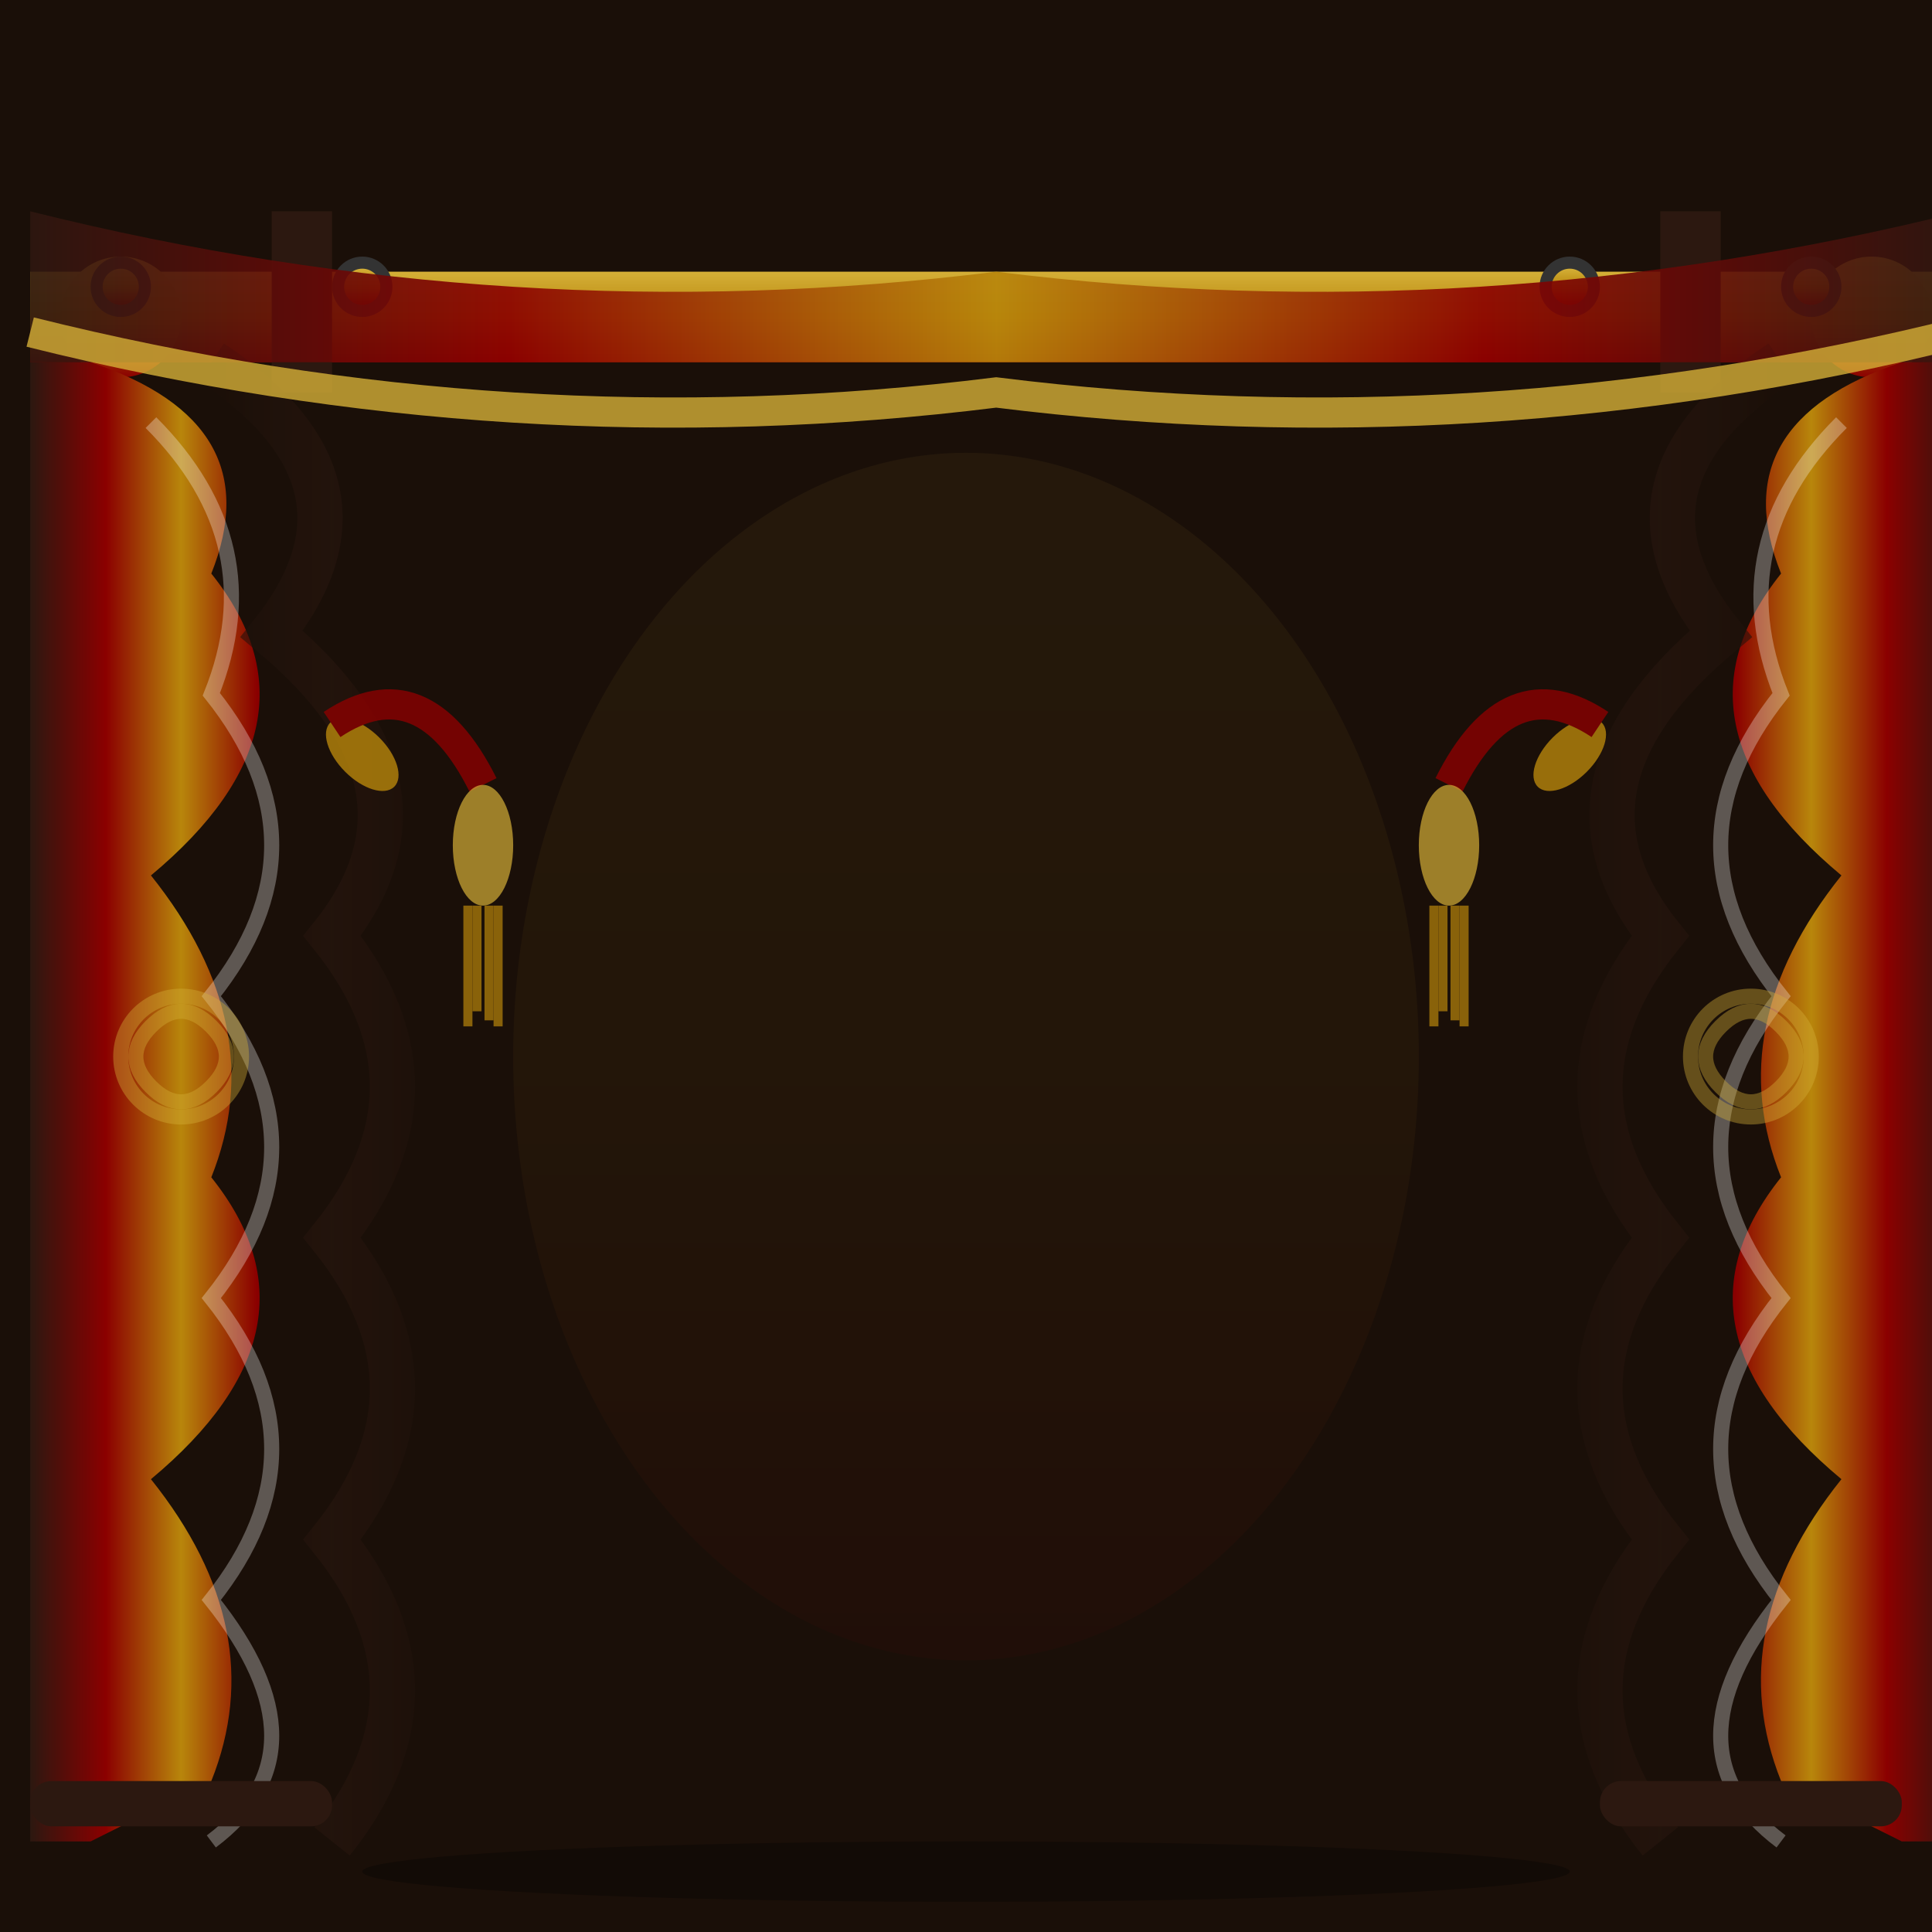 <svg xmlns="http://www.w3.org/2000/svg" width="64" height="64" viewBox="0 0 64 64">
  <defs>
    <linearGradient id="curtainGrad" x1="0%" y1="0%" x2="100%" y2="0%">
      <stop offset="0%" style="stop-color:#2c1810;stop-opacity:1" />
      <stop offset="25%" style="stop-color:#8b0000;stop-opacity:1" />
      <stop offset="50%" style="stop-color:#b8860b;stop-opacity:1" />
      <stop offset="75%" style="stop-color:#8b0000;stop-opacity:1" />
      <stop offset="100%" style="stop-color:#2c1810;stop-opacity:1" />
    </linearGradient>
    <linearGradient id="curtainShadowGrad" x1="0%" y1="0%" x2="100%" y2="0%">
      <stop offset="0%" style="stop-color:#1a0f08;stop-opacity:1" />
      <stop offset="50%" style="stop-color:#2c1810;stop-opacity:0.8" />
      <stop offset="100%" style="stop-color:#1a0f08;stop-opacity:1" />
    </linearGradient>
    <linearGradient id="rodGrad" x1="0%" y1="0%" x2="0%" y2="100%">
      <stop offset="0%" style="stop-color:#d4af37;stop-opacity:1" />
      <stop offset="50%" style="stop-color:#b8860b;stop-opacity:1" />
      <stop offset="100%" style="stop-color:#8b0000;stop-opacity:1" />
    </linearGradient>
    <filter id="curtainShadow" x="-20%" y="-20%" width="140%" height="140%">
      <feGaussianBlur in="SourceAlpha" stdDeviation="1"/>
      <feOffset dx="1" dy="1" result="offset"/>
      <feFlood flood-color="#000" flood-opacity="0.3"/>
      <feComposite in2="offset" operator="in"/>
      <feMerge>
        <feMergeNode/>
        <feMergeNode in="SourceGraphic"/>
      </feMerge>
    </filter>
  </defs>
  
  <!-- Stage background -->
  <rect width="64" height="64" fill="#1a0f08"/>
  
  <!-- Curtain rod -->
  <g filter="url(#curtainShadow)">
    <rect x="0" y="8" width="64" height="3" fill="url(#rodGrad)"/>
    <!-- Rod end caps -->
    <circle cx="3" cy="9.5" r="2" fill="url(#rodGrad)"/>
    <circle cx="61" cy="9.5" r="2" fill="url(#rodGrad)"/>
    <!-- Rod support brackets -->
    <rect x="8" y="6" width="2" height="6" fill="#2c1810"/>
    <rect x="54" y="6" width="2" height="6" fill="#2c1810"/>
  </g>
  
  <!-- Left curtain panel -->
  <g filter="url(#curtainShadow)">
    <!-- Main curtain body -->
    <path d="M2 11 Q8 13, 6 18 Q10 23, 4 28 Q8 33, 6 38 Q10 43, 4 48 Q8 53, 6 58 L2 60 L0 60 L0 11 Z" 
          fill="url(#curtainGrad)"/>
    
    <!-- Curtain folds -->
    <path d="M6 11 Q12 15, 8 20 Q14 25, 10 30 Q14 35, 10 40 Q14 45, 10 50 Q14 55, 10 60" 
          fill="none" stroke="url(#curtainShadowGrad)" stroke-width="1.5" opacity="0.6"/>
    <path d="M4 13 Q8 17, 6 22 Q10 27, 6 32 Q10 37, 6 42 Q10 47, 6 52 Q10 57, 6 60" 
          fill="none" stroke="#fff" stroke-width="0.5" opacity="0.3"/>
  </g>
  
  <!-- Right curtain panel -->
  <g filter="url(#curtainShadow)">
    <!-- Main curtain body -->
    <path d="M62 11 Q56 13, 58 18 Q54 23, 60 28 Q56 33, 58 38 Q54 43, 60 48 Q56 53, 58 58 L62 60 L64 60 L64 11 Z" 
          fill="url(#curtainGrad)"/>
    
    <!-- Curtain folds -->
    <path d="M58 11 Q52 15, 56 20 Q50 25, 54 30 Q50 35, 54 40 Q50 45, 54 50 Q50 55, 54 60" 
          fill="none" stroke="url(#curtainShadowGrad)" stroke-width="1.5" opacity="0.6"/>
    <path d="M60 13 Q56 17, 58 22 Q54 27, 58 32 Q54 37, 58 42 Q54 47, 58 52 Q54 57, 58 60" 
          fill="none" stroke="#fff" stroke-width="0.5" opacity="0.3"/>
  </g>
  
  <!-- Curtain ties/tiebacks -->
  <g fill="#b8860b" opacity="0.8">
    <!-- Left tieback -->
    <ellipse cx="12" cy="25" rx="1.5" ry="0.8" transform="rotate(45 12 25)"/>
    <path d="M11 24 Q14 22, 16 26" stroke="#8b0000" stroke-width="1" fill="none"/>
    
    <!-- Right tieback -->
    <ellipse cx="52" cy="25" rx="1.5" ry="0.8" transform="rotate(-45 52 25)"/>
    <path d="M53 24 Q50 22, 48 26" stroke="#8b0000" stroke-width="1" fill="none"/>
  </g>
  
  <!-- Curtain rings/grommets -->
  <g fill="url(#rodGrad)">
    <circle cx="4" cy="9.5" r="1" fill="#333"/>
    <circle cx="4" cy="9.5" r="0.6" fill="url(#rodGrad)"/>
    
    <circle cx="12" cy="9.5" r="1" fill="#333"/>
    <circle cx="12" cy="9.5" r="0.6" fill="url(#rodGrad)"/>
    
    <circle cx="52" cy="9.5" r="1" fill="#333"/>
    <circle cx="52" cy="9.5" r="0.6" fill="url(#rodGrad)"/>
    
    <circle cx="60" cy="9.5" r="1" fill="#333"/>
    <circle cx="60" cy="9.5" r="0.6" fill="url(#rodGrad)"/>
  </g>
  
  <!-- Valance (top decorative element) -->
  <g filter="url(#curtainShadow)">
    <path d="M0 6 Q16 10, 32 8 Q48 10, 64 6 L64 11 L0 11 Z" 
          fill="url(#curtainGrad)" opacity="0.9"/>
    <!-- Valance trim -->
    <path d="M0 10 Q16 14, 32 12 Q48 14, 64 10" 
          fill="none" stroke="#d4af37" stroke-width="1" opacity="0.8"/>
  </g>
  
  <!-- Stage lighting effect -->
  <g opacity="0.3">
    <ellipse cx="32" cy="35" rx="15" ry="20" fill="url(#rodGrad)" opacity="0.2"/>
  </g>
  
  <!-- Curtain tassels -->
  <g fill="#d4af37" opacity="0.7">
    <!-- Left tassel -->
    <g transform="translate(16, 28)">
      <ellipse cx="0" cy="0" rx="1" ry="2"/>
      <g stroke="#b8860b" stroke-width="0.3">
        <line x1="-0.5" y1="2" x2="-0.5" y2="6"/>
        <line x1="-0.2" y1="2" x2="-0.2" y2="5.5"/>
        <line x1="0.2" y1="2" x2="0.2" y2="5.8"/>
        <line x1="0.5" y1="2" x2="0.5" y2="6"/>
      </g>
    </g>
    
    <!-- Right tassel -->
    <g transform="translate(48, 28)">
      <ellipse cx="0" cy="0" rx="1" ry="2"/>
      <g stroke="#b8860b" stroke-width="0.3">
        <line x1="-0.5" y1="2" x2="-0.5" y2="6"/>
        <line x1="-0.2" y1="2" x2="-0.2" y2="5.5"/>
        <line x1="0.2" y1="2" x2="0.2" y2="5.8"/>
        <line x1="0.5" y1="2" x2="0.5" y2="6"/>
      </g>
    </g>
  </g>
  
  <!-- Decorative embroidery pattern -->
  <g opacity="0.4" fill="none" stroke="#d4af37" stroke-width="0.5">
    <!-- Left panel pattern -->
    <g transform="translate(6, 35)">
      <circle cx="0" cy="0" r="2"/>
      <path d="M-1 -1 Q0 -2, 1 -1 Q2 0, 1 1 Q0 2, -1 1 Q-2 0, -1 -1"/>
    </g>
    
    <!-- Right panel pattern -->
    <g transform="translate(58, 35)">
      <circle cx="0" cy="0" r="2"/>
      <path d="M-1 -1 Q0 -2, 1 -1 Q2 0, 1 1 Q0 2, -1 1 Q-2 0, -1 -1"/>
    </g>
  </g>
  
  <!-- Floor shadow -->
  <ellipse cx="32" cy="62" rx="20" ry="1" fill="#000" opacity="0.3"/>
  
  <!-- Curtain hem weight (bottom) -->
  <rect x="1" y="59" width="10" height="1.5" fill="#2c1810" rx="0.7"/>
  <rect x="53" y="59" width="10" height="1.5" fill="#2c1810" rx="0.7"/>
</svg>
